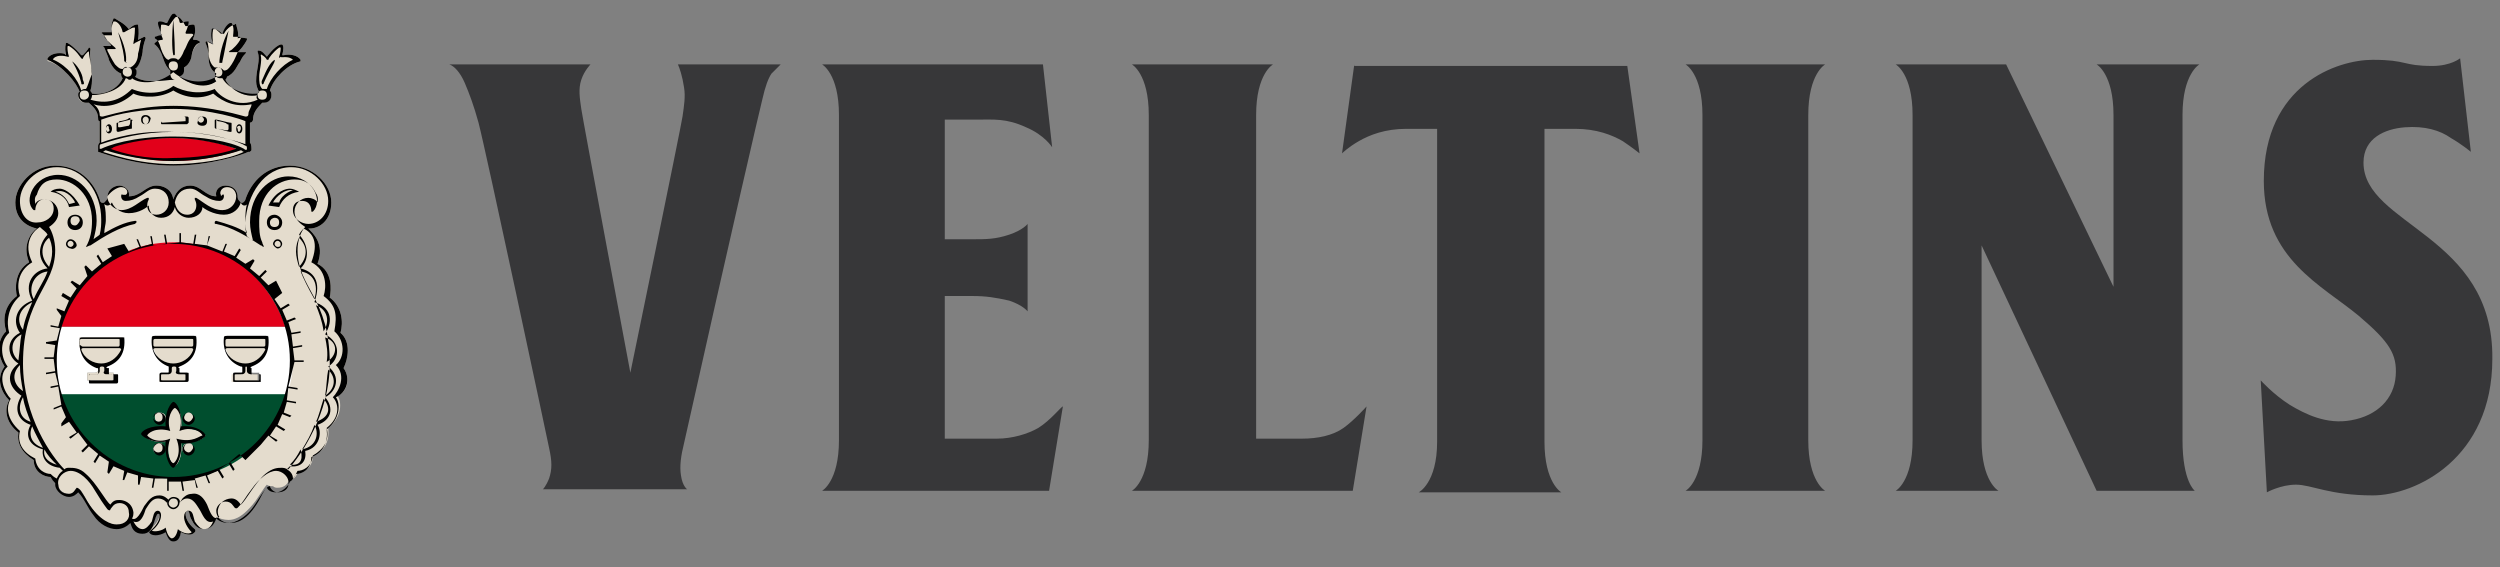 <?xml version="1.0" encoding="UTF-8"?>
<svg xmlns="http://www.w3.org/2000/svg" viewBox="0 0 163 37">
  <rect x="0" y="0" width="163" height="37" fill="#808080" stroke="none"/>
  <path d="m19.6 3.9c-.2-.3-.7-.4-1.1-.3-.1 0-.1 0-.1 0 .1-.4.1-.6 0-.7 0 0 0 0-.1 0-.4.1-.9.8-.9.8-.1-.1-.3-.4-.5-.4 0 0-.1 0-.1.1.2.5-.1 1.1-.1 1.9 0 .3.1.5.2.7-.1 0-.1.1-.1.2-.9.2-1.8-.4-2.1-1 .1-.1.1-.2.1-.2.5-.2.7-.8.8-.9s.1-.3.4-.6c0 0 .1-.1 0-.1s-.4 0-.4 0c-.1 0-.1 0 0-.1.3-.3.5-.7.5-.7 0-.1 0-.1 0-.1-.1 0-.4-.1-.6 0 .1-.4-.1-.8-.1-.9 0 0 0-.1-.1 0-.1 0-.5.2-.7.6 0 0 0 0-.1 0-.2-.2-.4-.3-.5-.3h-.1s-.2.3 0 1c0 .1 0 .1 0 0 0 0-.2-.1-.4-.2-.1 0-.1 0-.1.1 0 0 .2.4.2.9 0 .6.2.9.5 1.1 0 .1-.1.2-.1.2 0 .1 0 .2.1.3-.8.5-1.9.1-2.4-.3.1-.1.3-.2.3-.4 0-.1 0-.1 0-.2.4-.2.5-.7.5-.8 0 0 .1-.6.5-.8 0 0 .1-.1 0-.1-.1-.1-.2-.1-.4-.1 0 0 0 0 0-.1.2-.4.1-.7.1-.8 0 0 0-.1-.1-.1s-.2 0-.4.1c0 0 0 0-.1 0-.2-.4-.4-.6-.5-.6s-.1 0-.1 0c-.1 0-.2.2-.5.6-.2-.1-.4-.1-.4-.1-.1 0-.1 0-.1.1 0 0-.1.4.1.8v.1c-.1 0-.3 0-.5.2-.1.1 0 .1 0 .1s.3.2.5.8.3.7.5.9v.2c0 .2.1.4.3.4-.7-0-1.9.3-2.6-.2 0 0 0-.1 0-.2s0-.2-.1-.2c.3-.2.5-.6.6-1.2 0-.4.2-.9.2-.9s0-.1-.1-.1c-.2.1-.4.2-.4.2.1-.6 0-.9 0-1 0 0 0 0-.1 0 0 0-.2 0-.5.3-.3-.4-.8-.6-.9-.7-.1 0-.1 0-.1 0 0 .1-.2.3-.1.9-.2 0-.5 0-.6 0s-.1.1 0 .1c0 0 .4.6.5.7s0 .1 0 .1-.2 0-.4 0c-.1 0-.1 0 0 .1.2.5.3.7.3.8.1.2.3.7.8.9 0 .1 0 .2.1.3-.4.9-1.5 1.1-2 1 0-.1-.1-.1-.1-.2.1-.3.1-.6.1-.8 0-.8-.2-1.4-.1-1.9 0 0 0-.1-.1-.1-.1.2-.3.4-.4.5 0 0 0 0-.1 0 0 0-.5-.6-.9-.8-.1 0-.1 0-.1 0 0 .1-.1.3 0 .7 0 0 0 .1-.1 0-.4-.1-.9 0-1.1.3-0 .2-0 .2.1.2.9.3 1.8 1.4 2 2-.1 0-.1.1-.1.2 0 .3.2.5.5.5h.2c.2.2.6.5.6 1 0 .1 0 .2.1.2v1.4s-.1.1-.1.2v.3.1c.6.2 2.6.9 4.9.9 2.4 0 4.5-.7 4.9-.9h.1s.1-.1.1-.1c0-.2 0-.4-.1-.5v-1.3c.1 0 .2-.1.2-.2 0-.4.2-.7.6-1.1h.1c.2 0 .5-.2.5-.5 0-.1 0-.2-.1-.3.2-.7 1.1-1.7 2-1.9-0 0-0 0-0-.1zm-8.3 6.5c-1.8 0-3.3-.4-4.1-.7.1 0 .2-.1.2-.1.2-.1 1.9-.6 3.9-.6 1.6 0 3.2.4 4.1.7-1.1.4-2.7.7-4.1.7z" fill="#e4dccd"></path>
  <path d="m22.4 24c.3-.6.5-1.7-.2-2.3.2-.7.1-1.7-.7-2.3.1-.5.2-1.7-.8-2.2.5-1.3-.3-2-.6-2.3h.1c.6 0 1.4-.5 1.4-1.7s-1.2-2.4-2.7-2.4-2.5 1-2.9 2.2c0 .1-.2.3-.3.2s-.2-.2-.2-.3c0-.5-.3-.8-.8-.8-.4 0-.7.3-.6.7-.7 0-1-.7-1.7-.7-.5 0-.9.3-1.1.9-.1-.7-.7-.9-1.1-.9-.7 0-1 .7-1.8.7.1-.4-.3-.7-.6-.7s-.8.2-.8.8c0 .1-.1.2-.2.3-.2.1-.3-.1-.3-.2-.4-1.2-1.4-2.2-2.9-2.2s-2.6 1.3-2.6 2.4c0 1.2.9 1.6 1.4 1.7-.3.2-1 1-.5 2.2-1 .6-.9 1.8-.8 2.2-.9.7-.9 1.6-.7 2.3-.7.7-.5 1.7-.1 2.3-.6.8-.2 1.7.3 2.2-.3.5-.3 1.4.6 2.1-.1.7.2 1.3 1 1.8 0 .8.7 1.1 1.1 1.1.1.2.3.4.5.5 0 .3.3.6.7.6.2 0 .3-.1.4-.2.1 0 .2 0 .3-.1.1.1.3.4.5.8.8 1.4 1.5 1.5 1.9 1.5h.1c.3 0 .6-.1.8-.3.1.3.2.8.8.8.4 0 .6-.3.7-.6s.2-.7.3-.7.1 0 .1.2c0 .1-.1.5-.6.9-.1.1-.1.1 0 .2s.5.2 1-.1c.2.6.4.6.5.6s.4 0 .5-.5c.6.3.8.1.9 0 0 0 .1-.1 0-.2-.5-.4-.6-.8-.6-1 0-.1.1-.2.1-.2.2 0 .1.3.3.6.1.2.3.6.8.6s.7-.5.8-.8c.2.1.5.2.8.2.4 0 .8-.2 1.2-.6.2-.2.5-.5.8-1 .2-.3.4-.6.5-.7.1.1.3.1.4.1.1.1.2.1.3.1.4 0 .6-.2.7-.4.2-.1.5-.2.6-.6.4 0 1-.3 1-1.1.8-.3 1.1-1 1-1.8.9-.7.9-1.7.6-2.1.6-.2.9-1.1.4-1.8zm-11.1 7.1c-4.2 0-7.6-3.4-7.6-7.6s3.4-7.6 7.6-7.6 7.6 3.4 7.6 7.6-3.4 7.6-7.6 7.6z" fill="#e4dccd"></path>
  <path d="m7 9.7s1.7.8 4.3.8c2.5 0 4.3-.7 4.3-.7s-1.6-.8-4.4-.8-4.2.7-4.2.7z" fill="#e2001a"></path>
  <path d="m19.6 3.9c-.2-.3-.7-.4-1.1-.3-.1 0-.1 0-.1 0 .1-.4.1-.6 0-.7 0 0 0 0-.1 0-.4.1-.9.8-.9.8-.1-.1-.3-.4-.5-.4-.1 0-.1 0-.1.1.2.5-.1 1.1-.1 1.9 0 .3.1.5.2.7-.1.1-.1.1-.1.2-.9.2-1.8-.4-2.1-1 .1-.1.1-.2.1-.2.5-.2.7-.8.8-.9s.1-.3.4-.6c0 0 .1-.1 0-.1s-.4 0-.4 0c-.1 0-.1 0 0-.1.3-.3.5-.7.5-.7 0-.1 0-.1 0-.1-.1 0-.4-.1-.6 0 .1-.4-.1-.8-.1-.9 0 0 0-.1-.1 0-.1 0-.5.2-.7.6 0 0 0 0-.1 0-.2-.2-.4-.3-.5-.3h-.1s-.1.3 0 1c0 .1 0 .1 0 0 0 0-.2-.1-.4-.2-.1 0-.1 0-.1.1 0 0 .2.4.2.9 0 .6.2.9.5 1.1 0 .1-.1.2-.1.2 0 .1 0 .2.1.3-.8.6-1.9.1-2.4-.3.2-.1.3-.2.3-.4 0-.1 0-.1 0-.2.4-.2.5-.7.5-.8 0 0 .1-.7.5-.8 0 0 .1-.1 0-.1-.1-.1-.2-.1-.4-.1 0 0 0 0 0-.1.2-.4.1-.7.1-.8 0 0 0-.1-.1-.1s-.2 0-.4.1c0 0 0 0-.1 0-.2-.4-.4-.6-.5-.6s-.1 0-.1 0c-.1 0-.2.2-.5.6-.2-.1-.4-.1-.4-.1-.1 0-.1 0-.1.1 0 0-.1.4.1.8v.1c-.1 0-.3 0-.5.2-.1.1 0 .1 0 .1s.3.2.5.8.3.7.5.9v.2c0 .2.1.4.3.4-.7-0-1.9.3-2.6-.2.1-.1.1-.2.1-.3s0-.2-.1-.2c.2-.1.4-.5.5-1.1 0-.4.2-.9.2-.9s0-.1-.1-.1c-.2.1-.4.2-.4.2.1-.6 0-.9 0-1 0 0 0 0-.1 0 0 0-.2 0-.5.3-.3-.4-.8-.6-.9-.7-.1 0-.1 0-.1 0 0 .1-.2.3-.1.9-.2 0-.5 0-.6 0s-.1.1 0 .1c0 0 .4.6.5.7s0 .1 0 .1-.2 0-.4 0c-.1 0-.1 0 0 .1.2.5.3.7.3.8.1.2.3.7.8.9 0 .1 0 .2.1.3-.4.9-1.5 1.1-2 1 0-.1-.1-.1-.1-.2.1-.3.1-.6.1-.8 0-.8-.2-1.4-.1-1.9 0 0 0-.1-.1-.1-.1.2-.3.4-.4.5 0 0 0 0-.1 0 0 0-.5-.6-.9-.8-.1 0-.1 0-.1 0 0 .1-.1.3 0 .7 0 .1 0 .1-.1 0-.4-.1-.9 0-1.1.3v.1c1 .4 1.9 1.5 2.1 2.1-.1 0-.1.1-.1.2 0 .2.2.5.5.5h.2c.2.2.6.5.6 1 0 .1 0 .2.1.2v1.4s-.1.1-.1.2v.3.1c.6.2 2.6.9 4.9.9 2.4 0 4.5-.7 4.9-.9h.1s.1-.1.1-.1c0-.2 0-.4-.1-.5v-1.3c.1 0 .2-.1.2-.2 0-.4.2-.7.6-1.1h.1c.3 0 .5-.2.5-.5 0-.1 0-.2-.1-.3.2-.7 1.1-1.7 2-1.9-0 0-0 0-0-.1zm-14.1 2.6c-.2 0-.3-.1-.3-.3s.1-.3.3-.3.3.1.3.3-.2.3-.3.3zm.1-.7c-.1 0-.2 0-.3.1-.2-.7-.9-1.6-1.8-2-.1 0 0-.1 0-.1.3-.3.9-.1.9-.1h.1c-.1-.3-.1-.5-.1-.6s0-.1.1-.1c.5.3.7.7.8.8 0 0 .1.1.1 0 .1-.2.2-.3.3-.4 0 0 .1-.1.1 0 0 .3.2 1 .2 1.4-.2.5-.3.9-.4 1zm8-2.3c0-.3 0-.6-.1-.8.1 0 .3.1.4.2 0 0 .1 0 0 0 0-.1-.2-.4-.1-.9 0-.1 0-.2.2-.1.1 0 .3.2.4.3h.1c.2-.6.5-.7.5-.7h.1c.2.3.1.7.1.8v.1h.4s.1 0 .1.1c-.1.3-.6.8-.7.8-.1.1-.1.1 0 .1h.5c.1 0 .1 0 0 0-.1.2-.2.5-.4.8s-.3.4-.5.4c-.1-.1-.2-.2-.4-.2-.1 0-.1 0-.2 0-.3-.2-.4-.7-.4-.9zm.9 1.2c0 .2-.1.3-.3.3-.1 0-.2-.1-.2-.3s.1-.3.3-.3c.1 0 .2.2.2.3zm-4-1.5c-.1-.4-.2-.6-.4-.7 0 0 0 0 0-.1.1 0 .2-.1.4-.1 0 0 .1 0 0-.1 0-.1-.2-.5-.2-.7 0 0 0-.1.1-.1s.2 0 .4.1h.1c.2-.4.3-.6.4-.6h.1c.2.2.3.4.3.5 0 0 0 .1.1.1s.2-.1.4-.1h.1c0 .3-.2.7-.2.7 0 .1 0 .1.1.1h.3c.1 0 .1.1.1.1-.4.4-.4.7-.6 1-.1.3-.3.6-.4.6-.1-.1-.2-.1-.3-.1s-.2 0-.3.1c-.2 0-.4-.4-.5-.7zm.5 1.1c0-.2.1-.3.3-.3s.3.1.3.3-.1.3-.3.3-.3-.2-.3-.3zm-3.5-.1c-.2-.3-.4-.7-.5-.9 0 0 0 0 0-.1h.5s.1 0 0-.1c0 0-.5-.4-.7-.7 0-.1 0-.1 0-.1h.5s0 0 0-.1-.1-.4.1-.8h.1c.1 0 .4.2.5.7h.1c.2-.1.5-.3.6-.3h.1c0 .5-.1 1-.1 1 0 .1 0 .1.1 0 .2-.1.4-.2.4-.2-.1.3-.1.6-.2.9 0 .3-.1.7-.5.9-.1 0-.1 0-.2 0-.1-.1-.2 0-.3.1-.2 0-.3-.1-.5-.3zm.5.5c0-.2.1-.3.3-.3s.3.1.3.3-.1.3-.3.3c-.1 0-.3-.1-.3-.3zm3.3 6c-2.4 0-4.2-.7-4.6-.8.1 0 .1-.1.2-.1.9.3 2.6.7 4.4.7 1.9 0 3.5-.4 4.4-.7.1 0 .1.1.2.1-1 .5-3 .8-4.6.8zm-4.1-1c.1 0 .2-.1.2-.1.2-.1 1.9-.6 3.9-.6 1.6 0 3.2.4 4.1.7-1.1.4-2.8.6-4.1.6-1.8.1-3.3-.3-4.1-.6zm8.9 0c0 .1-.1.1-.2 0-.9-.5-2.8-.8-4.6-.8-2.7 0-4.3.6-4.7.8-.1 0-.1 0-.1 0v-.2s0-.1.1-.1c1.2-.4 2.7-.8 4.7-.8 2.7 0 4.4.7 4.7.9.1 0 .1.1.1.2zm-9.5-.4v-1.5c1.1-.4 2.7-.7 4.7-.7 2.5 0 4.5.7 4.7.8v1.5c-.6-.2-2.4-.8-4.7-.8-2.3-.1-3.9.4-4.7.7zm9.6-1.9c0 .2-.1.2-.2.2s-2.1-.7-4.7-.7c-2.4 0-4.5.7-4.6.7s-.2 0-.2-.1c0-.2-.1-.5-.4-.7.6.2 1.6.2 2.6-.7.6.3 1.8.3 2.6-.2.8.5 1.8.6 2.6.2.7.6 1.5.9 2.5.7 0 .2-.2.4-.2.6zm.6-.9c-1.3.6-2.5-.2-2.8-.7-.9.4-2 .2-2.7-.2-.6.5-1.8.6-2.7.2-.8.8-1.7 1-2.7.7-0 0 .1-.1.1-.3.7 0 1.9-.3 2.2-1.1.1 0 .2.1.2.1.1 0 .2 0 .2-.1.5.4 1.8.4 2.7-.4.8.7 2 .8 2.8.3.1.1.2.1.3.1h.1c.4.7 1.4 1.1 2.3 1-.1.2-.1.3 0 .4zm.3 0c-.2 0-.3-.1-.3-.3s.1-.3.3-.3.3.1.3.3-.1.3-.3.3zm2-2.6c-.7.3-1.5 1.2-1.7 1.9-.1 0-.1 0-.2 0h-.1c-.2-.2-.2-.5-.2-.8 0-.4.2-1 .1-1.4 0 0 0-.1.1 0 0 0 .2.1.3.3h.1c0-.1.3-.5.7-.8h.1c0 .1 0 .3-.1.6 0 .1 0 .1.1 0-0 .1.5-.1.8.2.1 0 .1 0 0 0zm-4.9 4.5c.1 0 .7.2.8.2s.1 0 .1-.1 0-.3 0-.4 0-.1-.1-.1-.8-.2-.9-.2-.1 0-.1.1v.4c0 .1.1.1.2.1zm-.1-.5c0-.1 0-.1.1 0 .1 0 .6.1.6.2.1 0 .1 0 .1.1v.2c0 .1-.1.1-.1.1-.1 0-.5-.1-.6-.1s-.1 0-.1-.1c0-.2 0-.3 0-.4zm-.9.3c.2 0 .3-.1.3-.3s-.1-.3-.3-.3-.3.1-.3.3c-.1.2.1.3.3.3zm-.1-.6c.1 0 .2.1.2.2s-.1.2-.2.2-.2-.1-.2-.2.1-.2.2-.2zm2.5 1.1c.1 0 .2-.1.2-.3s-.1-.3-.2-.3-.2.1-.2.3.1.3.2.3zm0-.5c.1 0 .1.1.1.2s-.1.2-.1.2c-.1 0-.1-.1-.1-.2-.1-.1 0-.2.1-.2zm-8.5-.1c-.1 0-.2.1-.2.3s.1.3.2.3.2-.1.2-.3-.1-.3-.2-.3zm-.1.5s-.1-.1-.1-.2.1-.2.1-.2c.1 0 .1.1.1.2.1.1 0 .2-.1.2zm2.5-1.1c-.2 0-.3.1-.3.3s.1.3.3.3.3-.2.3-.3c.1-.1-.1-.3-.3-.3zm0 .6c-.1 0-.2-.1-.2-.3 0-.1.1-.2.2-.2s.2.1.2.2c0 .2-.1.3-.2.3zm2.8-.1v-.3c0-.1-.1-.1-.1-.1h-1.6c-.1 0-.1.1-.1.1v.3c0 .1 0 .1.1.1h1.6s-0 0 .1-.1zm-.2-.1s-.1.1 0 0l-1.5.1s-.1 0-.1-.1v-.2s0-.1.1-.1h1.4s.1 0 .1.1zm-3.6-.1s-.8.2-.8.2c-.1 0-.1 0-.1.1v.4c0 .1.1.1.1.1.1 0 .7-.2.8-.2s.1 0 .1-.1 0-.4 0-.4c.1-.1 0-.1-.1-.1zm-.1.4c-.1 0-.5.1-.6.1s-.1 0-.1-.1 0-.2 0-.2 0 0 .1-.1c.1 0 .6-.1.6-.2h.1c0 .3 0 .4-.1.5.1 0 .1 0 0 0zm-.2-4.1c.1 0 .1-.1 0 0 .1-.4-.1-1.3-.5-2 0-.1 0 0 0 0 .3 1 .4 1.5.4 1.9.1 0 .1.1.1.1zm6.2 0c.1 0 .1 0 .1-.1.1-.4.3-1.5.4-2-.4.7-.6 1.7-.6 2.1zm-3.1-.5c.1 0 .1 0 .1-.1 0-.9-.1-2.1-.1-2.2-.1.9-.1 1.9 0 2.3-.1 0 0 0 0 0zm-6.6.4s.4.6.6 1.4c0 .1 0 .1.1.1s.1-.1 0-.3c0-.4-.4-1-.7-1.2zm13.2-.1c-.3.2-.5.6-.8 1.3-.1.2 0 .3 0 .3s.1 0 .1-.1c.4-.9.8-1.4.7-1.5.1 0 .1 0 0 0z"></path>
  <path d="m11.3 32.4c-.2 0-.4.2-.4.4s.2.4.4.4.4-.2.4-.4c.1-.2-.1-.4-.4-.4zm0 .7c-.1 0-.3-.1-.3-.3 0-.1.1-.3.3-.3s.3.1.3.3-.2.3-.3.3z"></path>
  <path d="m18.7 21.3h-14.8l-.2 1s-.2.5-.1 1.2c.1 1 .3 2.3.3 2.3h14.8s.4-1 .4-2.3-.4-2.2-.4-2.2zm-11.9 2.5v.4c0 .1.1.1.2.1h.4v.5h-1.7v-.5h.5c.1 0 .2-.1.2-.1v-.5c-.5 0-1.4-.5-1.2-1.7h2.8s.2 1.5-1.2 1.8zm4.8 0v.4c0 .1.1.1.2.1h.4v.5h-1.7v-.5h.5c.1 0 .2-.1.2-.1v-.5c-.5-.1-1.4-.6-1.1-1.8h2.7c-.1.1.1 1.6-1.2 1.9zm4.7 0v.4c0 .1.1.1.2.1h.4v.5h-1.7v-.5h.5c.1 0 .2-.1.2-.1v-.5c-.5-.1-1.4-.6-1.1-1.8h2.7c-.1.1.1 1.6-1.2 1.9z" fill="#fff"></path>
  <path d="m6.8 23.8v.4c0 .1.1.1.2.1h.4v.5h-1.7v-.5h.5c.1 0 .2-.1.2-.1v-.5c-.5 0-1.4-.5-1.2-1.7h2.8s.2 1.5-1.2 1.8zm5.9-1.8h-2.7c-.2 1.2.7 1.7 1.1 1.8v.5c0 .1-.1.1-.2.1h-.5v.5h1.7v-.5s-.3 0-.4 0-.2 0-.2-.1 0-.2 0-.4c1.4-.4 1.2-1.9 1.2-1.9zm4.7 0h-2.7c-.2 1.2.7 1.7 1.1 1.8v.5c0 .1-.1.1-.2.1h-.5v.5h1.7v-.5s-.3 0-.4 0-.2 0-.2-.1 0-.2 0-.4c1.4-.4 1.2-1.9 1.2-1.9z" fill="#e4dccd"></path>
  <path d="m3.9 25.7s1.6 5.5 7.4 5.5c4.9 0 6.9-3.8 7.4-5.5zm8.4 1.2c.2 0 .3.2.3.4s-.1.3-.3.3-.3-.1-.3-.3.1-.4.3-.4zm-1.9 0c.2 0 .4.1.4.3s-.1.3-.4.3c-.2 0-.3-.1-.3-.3s0-.3.3-.3zm0 2.7c-.2 0-.4-.1-.4-.3s.1-.4.4-.4c.2 0 .3.1.3.4-0 .2-.1.3-.3.3zm1.9 0c-.2 0-.4-.1-.4-.3s.1-.4.4-.4c.2 0 .3.1.3.4-0 .2-.1.3-.3.3zm1-1.1c-.2.2-.8.4-1.5.3.1.8-.1 1.3-.3 1.5-.1.1-.1.1-.1.1s-.1 0-.1-.1c-.2-.2-.4-.7-.3-1.5-.7.1-1.3-.1-1.5-.3-.1-.1-.1-.1-.1-.1s0-.1.1-.1c.2-.2.8-.4 1.5-.3-.1-.8.1-1.3.3-1.5 0-.1.1-.1.1-.1s.1 0 .1.1c.2.2.4.7.3 1.5.7-.1 1.2.1 1.5.3.1.1.1.1.1.1s-.1 0-.1.1z" fill="#004e2e"></path>
  <path d="m3.9 21.3h14.7c-.2-.7-2-5.5-7.3-5.5-4.5 0-6.8 3.5-7.4 5.5z" fill="#e2001a"></path>
  <path d="m7 23.9c.8-.3 1.2-.9 1.1-1.9-.1 0-.1 0-.2 0h-2.5c-.1 0-.2 0-.2.1-.1.9.3 1.6 1.1 1.9.1 0 .1 0 .1.1v.2c0 .1 0 .1-.1.1s-.4 0-.4 0c-.1 0-.1.1-.1.1v.4c0 .1 0 .1.1.1h1.7c.1 0 .1-.1.1-.1v-.4c0-.1 0-.1-.1-.1s-.3 0-.4 0-.1 0-.1-.1v-.3c-.2 0-.2 0-.1-.1zm-1.8-1.4c0-.1 0-.2 0-.3s.1-.1.1-.1h2.4c.1 0 .1 0 .1.1v.3s0 .1-.1.1h-2.3c-.1 0-.1-.1-.2-.1zm1.7 1.9h.4c.1 0 .1 0 .1.1v.2c0 .1 0 .1-.1.1h-1.4c-.1 0-.1 0-.1-.1v-.2c0-.1 0-.1.1-.1h.4c.1 0 .2-.1.2-.2v-.2c0-.1.1-.1.1-.1h.1s.1 0 .1.1v.2c-.1.1 0 .2.1.2zm-.3-.7c-.5 0-1.1-.3-1.3-.9 0 0 0-.1.1-.1h2.4c.1 0 .1.1.1.1-.3.6-.8.9-1.3.9z"></path>
  <g fill="#e4dccd">
    <path d="m12.3 26.9c.2 0 .3.2.3.4s-.1.3-.3.3-.3-.1-.3-.3.1-.4.3-.4z"></path>
    <path d="m10.4 26.9c.2 0 .4.1.4.3s-.1.3-.4.3c-.2 0-.3-.1-.3-.3s0-.3.3-.3z"></path>
    <path d="m10.4 29.6c-.2 0-.4-.1-.4-.3s.1-.4.4-.4c.2 0 .3.1.3.4-0 .2-.1.3-.3.3z"></path>
    <path d="m12.3 29.6c-.2 0-.4-.1-.4-.3s.1-.4.4-.4c.2 0 .3.1.3.4-0 .2-.1.3-.3.3z"></path>
    <path d="m13.3 28.5c-.2.2-.8.4-1.5.3.1.8-.1 1.3-.3 1.5-.1.1-.1.1-.1.1s-.1 0-.1-.1c-.2-.2-.4-.7-.3-1.5-.7.1-1.3-.1-1.5-.3-.1-.1-.1-.1-.1-.1s0-.1.1-.1c.2-.2.8-.4 1.5-.3-.1-.8.1-1.3.3-1.5 0-.1.1-.1.1-.1s.1 0 .1.1c.2.2.4.7.3 1.5.7-.1 1.2.1 1.5.3.1.1.1.1.1.1s-.1 0-.1.1z"></path>
  </g>
  <path d="m10.4 26.9c-.2 0-.4.2-.4.4s.2.4.4.4.4-.2.4-.4-.2-.4-.4-.4zm-.1.6c-.1 0-.3-.1-.3-.3 0-.1.1-.3.3-.3s.3.1.3.3-.1.3-.3.3z"></path>
  <path d="m12.3 26.9c-.2 0-.4.2-.4.4s.2.4.4.4.4-.2.4-.4-.2-.4-.4-.4zm0 .6c-.1 0-.3-.1-.3-.3 0-.1.1-.3.3-.3s.3.1.3.3c-.1.2-.2.3-.3.3z"></path>
  <path d="m10.4 28.9c-.2 0-.4.2-.4.4s.2.4.4.4.4-.2.4-.4-.2-.4-.4-.4zm-.1.6c-.1 0-.3-.1-.3-.3 0-.1.1-.3.3-.3s.3.1.3.3-.1.3-.3.3z"></path>
  <path d="m12.3 28.9c-.2 0-.4.2-.4.4s.2.4.4.4.4-.2.4-.4-.2-.4-.4-.4zm0 .6c-.1 0-.3-.1-.3-.3 0-.1.1-.3.3-.3s.3.1.3.3c-.1.2-.2.3-.3.3z"></path>
  <path d="m11.8 27.8c.1-1-.3-1.6-.5-1.6-.1 0-.6.6-.5 1.6-1-.1-1.6.3-1.6.5 0 .1.6.6 1.6.5-.1 1 .3 1.7.5 1.7.1 0 .6-.6.5-1.6 1 .1 1.6-.4 1.6-.5 0-.2-.6-.7-1.6-.6zm-.3.8c.4 1-.1 1.6-.2 1.6s-.6-.5-.2-1.6c-1 .4-1.5-.2-1.5-.2 0-.1.5-.6 1.5-.3-.3-.9.2-1.5.3-1.5s.6.5.3 1.5c1-.4 1.5.2 1.5.3-.2-0-.6.5-1.7.2z"></path>
  <path d="m22.4 24c.3-.6.5-1.7-.2-2.3.2-.7.1-1.7-.7-2.3.1-.5.2-1.7-.8-2.2.5-1.3-.3-2-.6-2.3h.1c.6 0 1.4-.5 1.4-1.7s-1.2-2.4-2.7-2.4-2.5 1-2.9 2.2c0 .1-.2.3-.3.2s-.2-.2-.2-.3c0-.5-.3-.8-.8-.8-.4 0-.7.3-.6.7-.7 0-1-.7-1.7-.7-.5 0-.9.3-1.1.9-.1-.7-.7-.9-1.1-.9-.7 0-1 .7-1.8.7.1-.4-.3-.7-.6-.7s-.8.2-.8.8c0 .1-.1.2-.2.3-.2.1-.3-.1-.3-.2-.4-1.2-1.4-2.2-2.9-2.2s-2.6 1.3-2.6 2.4c0 1.2.9 1.6 1.4 1.7-.3.2-1 1-.5 2.2-1 .6-.9 1.8-.8 2.2-.9.7-.9 1.6-.7 2.3-.7.7-.5 1.7-.1 2.3-.6.8-.2 1.7.3 2.2-.3.5-.3 1.4.6 2.1-.1.7.2 1.3 1 1.8 0 .8.7 1.1 1.1 1.1.1.2.2.3.3.4v.1c0 .4.5.8.9.8.3 0 .5-.2.6-.3.4.4.6 1 1 1.5.4.6 1 .9 1.5.9.4 0 .7-.2.9-.4.1.3.2.7.8.7.4 0 .6-.3.7-.6s.2-.7.3-.7.1 0 .1.2c0 .1-.1.5-.6.9-.1.1-.1.1 0 .2s.5.2 1-.1c.2.6.4.6.5.6s.4 0 .5-.6c.6.3.8.1.9 0 0 0 .1-.1 0-.2-.5-.4-.6-.8-.6-1 0-.1.1-.2.1-.2.2 0 .1.3.3.6.1.2.3.6.8.6s.7-.4.8-.7c.2.2.5.3.8.3.5 0 1.1-.4 1.5-.9s.6-1 1-1.4c.1.2.3.3.6.3.4 0 .8-.4.9-.7.2-.1.3-.3.4-.5.4 0 1-.3 1-1.1.8-.3 1.1-1 1-1.8.9-.7.9-1.7.6-2.1.7-.3 1-1.2.5-1.9zm-3.4-13.1c1.3 0 2.4 1.1 2.4 2.2 0 .9-.6 1.5-1.3 1.5-.4 0-1-.3-1-.9 0-.1 0-.6.6-.6s.6.6.6.7h.1c.7-.7 0-2.3-1.6-2.3-1.2 0-2.5 1.1-2.5 3 0 .4.1.8.2 1.2-.1-.1-.3-.2-.4-.3-.1-.3-.1-.6-.1-.9.1-1.8 1.2-3.6 3-3.6zm-6.6 1.4c.4 0 .6.3 1 .5.3.2.6.3.9.3s.3-.3.3-.3c0-.2-.1-.1-.1-.1-.1.1-.1.1-.1 0-.1-.1 0-.5.4-.5s.6.3.6.6c0 .5-.4.9-.9.9-.7 0-1.2-.5-1.7-.8h-.1v.1c.1.2.1.3.1.4 0 .2-.1.6-.6.6-.4 0-.7-.3-.8-.8.1-.5.4-.9 1-.9zm-4.5-.1c.4 0 .5.4.3.5 0 0-.1 0-.2 0 0 0-.1-.1-.1.1 0 0 0 .3.3.3s.6-.1.9-.3c.4-.2.6-.5 1-.5.6 0 .9.4.9.9s-.4.8-.8.8c-.5 0-.6-.4-.6-.6 0-.1 0-.2.1-.4v-.1h-.1c-.5.2-1 .8-1.7.8-.4 0-.9-.4-.9-.9.3-.4.7-.6.9-.6zm-6.6.9c0-1.1 1.1-2.2 2.4-2.2 1.8 0 2.9 1.7 2.9 3.4 0 .3 0 .6-.1 1-.1.1-.3.2-.4.3.1-.4.2-.8.2-1.2 0-1.9-1.3-3-2.5-3-1.6 0-2.3 1.7-1.6 2.3h.1s0-.7.6-.7.6.5.6.6c0 .6-.6.9-1 .9-.7.1-1.2-.5-1.2-1.4zm2 17.8c-.3 0-.9-.2-1-1-.8-.4-1.2-1-1-1.8-.9-.8-.9-1.6-.6-2.1-.4-.4-.9-1.5-.2-2.1-.4-.5-.6-1.6.1-2.2-.2-.7-.1-1.7.7-2.4-.2-.6-.2-1.6.8-2.2-.6-1.2 0-2 .5-2.3.2.2.4.3.5.5-.2.2-1 1.2 0 2.2-.9.1-1.6 1-1 2.1-1.1.4-1.3 1.4-.8 2.1-1 .5-.8 1.6-.1 2-.9.7-.6 1.6.2 2.1-.5.8-.3 1.6.6 1.9-.3.5-.3 1.3.8 1.6-.1.5.2 1.1 1.1 1.2l.2.2c-.2.1-.3.3-.4.5-.2-.1-.3-.2-.4-.3zm-1.8-5.4c-.6-.4-.8-1.1-.2-1.7 0 .6.1 1.2.2 1.7zm-.1-3.7c-.1.5-.1 1-.2 1.7-.5-.4-.6-1.3.2-1.7zm.7-2.1c-.2.5-.5 1.1-.6 1.8-.4-.5-.4-1.3.6-1.8zm1.1-4.2c.1.2.2.5.2.9s-.1.7-.2 1c-.8-.9-.3-1.7 0-1.9zm-.1 2.2c-.2.6-.6 1.1-.9 1.8-.4-.7 0-1.7.9-1.8zm-1.6 8.2c.1.6.3 1.1.5 1.6-.7-.2-.9-.9-.5-1.6zm.6 1.9c.2.5.5 1 .7 1.4-.9-.3-.9-1-.7-1.4zm.8 1.5c.2.4.5.7.8 1-.7-.2-.9-.6-.8-1zm4.7 4.9c-.3 0-1.1-.2-1.9-1.5-.3-.5-.5-.9-.7-.9-.1.1-.2.4-.5.4-.5 0-.7-.3-.7-.6-.1-.5.4-.9.8-.9.6 0 1.2.6 1.6 1.3.3.5.5.8.8 1.2.1.1.2.1.2 0 .1-.1.2-.4.6-.4.3 0 .6.2.6.6.1.4-.2.8-.8.8zm4.1-1.4s.2-.3.5-.3c.4 0 .6.4.8.7s.4 1 .9.8c-.1.2-.2.5-.6.5-.2 0-.4-.2-.6-.5-.1-.3-.1-.7-.4-.7-.2 0-.3.2-.3.4 0 .3.2.7.5 1-.2.2-.7 0-.9-.2-.1.5-.3.6-.4.6s-.3-.2-.4-.7c-.2.2-.7.3-.9.2.4-.3.6-.7.6-1 0-.2-.1-.3-.2-.3-.3 0-.3.4-.4.7-.2.3-.4.5-.6.5-.3 0-.5-.3-.6-.5.5.2.7-.5.8-.8.2-.3.4-.7.8-.7s.6.3.6.3l.1-.2c-.1-.1-.3-.3-.6-.3-.5 0-.7.3-1 .7-.2.4-.5 1-.8.8.1-.1.1-.3.1-.4-.1-.7-.7-.8-.9-.8s-.4 0-.6.3c-.3-.2-.9-1.4-1.6-2-.4-.4-.8-.4-1.1-.4-.1 0-.2 0-.3.1-.8-.8-2.7-3.4-2.7-6.9 0-4.3 2.1-5 2.1-7.4 0-.6-.2-1.2-.4-1.5.3-.2.6-.5.6-.9 0-.5-.4-.9-.9-.9-.3 0-.5.1-.6.3 0-.1-.1-.4.1-.6.2-.7.6-1 1.3-1 1.1 0 2.3 1 2.3 2.7 0 .6-.1 1.2-.4 1.7.1 0 .2-.1.3-.1.9-.6 1.9-1.2 2.9-1.4 0 0 .1-.1.1-.1 0-.1 0-.1-.1-.1-.7.1-1.3.4-2 .8 0-.3.1-.6.1-.8 0-.4 0-.7-.1-1.1.1.1.3.2.5-.1.1.3.5.7 1.1.7.7 0 1.2-.4 1.3-.5 0 .4.3.8.8.8s.8-.3.9-.7c.1.4.5.7.9.7.5 0 .9-.3.9-.7.1.1.7.5 1.4.5.6 0 1-.4 1.1-.8.1.3.4.2.4.1-.1.4-.1.7-.1 1.1 0 .3 0 .5.1.8-.6-.4-1.3-.6-2-.8 0 0-.1 0-.1.1s0 .1.1.1c1 .2 2 .8 2.9 1.4.1 0 .1.1.2.1 0-.1-.1-.2-.1-.3-.2-.4-.2-.9-.2-1.4 0-1.8 1.2-2.7 2.3-2.7.7 0 1.1.3 1.4.9.2.3.1.5.1.6-.1-.2-.4-.3-.6-.3-.5 0-.9.4-.9.9s.4.8.7 1c-.3.3-.5.9-.5 1.5 0 2.5 2.1 3.1 2.1 7.4 0 3.3-1.9 6-2.7 6.9-.1 0-.2-.1-.4-.1-.3 0-.6 0-1.1.4-.7.6-1.3 1.8-1.6 2-.2-.3-.4-.4-.6-.4s-.8.1-.9.8c0 .1 0 .3.1.4-.4.3-.6-.3-.8-.8-.2-.4-.5-.8-1-.7-.3 0-.5.2-.6.3zm7.8-17.3c.3.3.8 1 0 1.9-.1-.3-.2-.7-.2-1 0-.4.1-.7.2-.9zm.1 2.2c.8.1 1.2.8.9 1.8-.4-.7-.7-1.3-.9-1.8zm1 2.2c.8.3.9 1.1.5 1.7-.1-.7-.3-1.2-.5-1.7zm.8 4.2c.6.6.4 1.3-.2 1.7.1-.6.1-1.2.2-1.7zm-.2-2.1c.9.3.8 1.2.1 1.6.1-.6 0-1.1-.1-1.6zm-1.5 7.3c.3-.5.6-1 .8-1.6.3.5.2 1.4-.8 1.6zm-.8 1c.3-.3.5-.6.7-1 .1.4.2 1.1-.7 1zm2.2-4.3c.5.6.4 1.2-.5 1.5.2-.4.3-.9.5-1.5zm-3 6.1c-.3 0-.5-.3-.5-.4-.2 0-.4.3-.7.9-.8 1.4-1.5 1.5-1.9 1.5-.6 0-.9-.4-.9-.8 0-.3.3-.6.6-.6.4 0 .5.3.6.4 0 0 .1.1.2 0 .4-.4.5-.7.9-1.2.5-.7 1.1-1.2 1.6-1.2.4 0 .9.4.8.9 0 .2-.2.5-.7.5zm3.2-4.2c.2.8-.2 1.4-.9 1.8-.1.8-.7 1-1 1-.1.2-.2.4-.3.5 0-.3-.2-.5-.4-.6.1-.1.1-.1.2-.2.8.1 1.1-.4 1-1 1-.2 1.1-1.3.8-1.7.9-.3 1.1-1.1.5-1.8.8-.4 1-1.4.2-2 .8-.5.8-1.6-.2-2.1.6-1 .3-1.8-.7-2.1.5-1.4-.1-2-.9-2.2.7-.7.4-1.7-.1-2.2.1-.2.2-.3.3-.4.6.3 1 .9.5 2.2 1 .5 1 1.6.8 2.2.8.6.9 1.2.7 2.3.7.6.7 1.7.1 2.2.7.7.2 1.7-.2 2.1.4.4.5 1.3-.4 2zm-3.4-12.9c.3 0 .5-.2.5-.5s-.3-.5-.5-.5c-.3 0-.5.2-.5.5s.2.5.5.5zm0-.8c.2 0 .3.1.3.3s-.1.3-.3.3-.3-.1-.3-.3.2-.3.3-.3zm-12.7-.8c-.5-.9-1.1-1.1-1.3-1.1-.3 0-.5.1-.6.2.7.1 1.1.5 1.2 1zm-1.6-.9c.6-.2 1.1.3 1.3.7 0 0-.3.1-.4.1-.3-.7-.9-.8-.9-.8zm1 3.1c-.2 0-.3.2-.3.3 0 .2.2.3.3.3.2.1.4-.1.4-.2 0-.2-.2-.4-.4-.4zm0 .5c-.1 0-.2-.1-.2-.2s.1-.2.2-.2.2.1.2.2-.1.2-.2.2zm.3-2.1c-.3 0-.5.2-.5.5s.2.5.5.5.5-.2.5-.5-.2-.5-.5-.5zm0 .7c-.2 0-.3-.1-.3-.3s.1-.3.3-.3.3.1.3.3c-.1.2-.2.3-.3.3zm13.2.9c-.2 0-.3.2-.3.3s.2.3.3.3c.2 0 .3-.2.3-.3s-.1-.3-.3-.3zm0 .5c-.1 0-.2-.1-.2-.2s.1-.2.2-.2.2.1.2.2 0 .2-.2.2zm1.4-3.6c-.2-.1-.4-.2-.6-.2s-.9.1-1.4 1.1l.7.1c.2-.5.6-.9 1.3-1zm-1.7.7c.2-.4.8-.9 1.3-.8 0 0-.7.2-.9.8-.1 0-.4 0-.4 0z"></path>
  <path d="m19.2 23.6h.6v-.1h-.6l-.1-.8.6-.1v-.1l-.6.1-.1-.8.6-.1v-.1l-.6.1-.2-.7.5-.2-.1-.1-.5.2-.3-.7.5-.3-.1-.1-.5.3-.4-.6.5-.4-.4-.8-.5.3-.5-.5.4-.4-.1-.1-.4.4-.6-.5.3-.5-.1-.1-.5.3-.6-.4.3-.5-.1-.1-.3.5-.7-.3.2-.5h-.1l-.2.5-1-.4.2-.6h-.1l-.1.6-.8-.1.1-.6h-.1l-.1.6-.8-.1v-.6h-.1v.6l-.8.1-.1-.6h-.1l.1.6-.8.1-.1-.6h-.1l.1.5-.7.2-.2-.5h-.1l.2.5-.7.3-.3-.5-1.1.3.3.5-.6.4-.3-.5-.1.1.3.5-.6.5-.4-.4-.1.1.2.6-.5.6-.5-.3-.1.1.4.4-.4.6-.5-.3-.1.2.5.3-.3.7-.5-.2v.1l.3.4-.2.7-.5-.1v.1l.6.1-.2.8-.7.1v.1l.6.1-.1.8h-.6v.1h.6l.1.8-.6.1v.1l.6-.1.2.8-.5.1v.1l.5-.1.2 1.2-.5.2v.1l.5-.2.3.7-.3.4v.2l.5-.3.5.7-.5.3.1.1.5-.4.6.8-.4.4.1.1.4-.4.6.5-.3.5.1.1.3-.5.6.4-.1.7.1.1.3-.5.7.3-.1.6h.1l.2-.5.7.2v.6h.1l.1-.5.8.1-.1.6h.1l.1-.6h.8v.8h.1v-.6h.8l.1.6h.1l-.1-.6.8-.1.1.5h.1l-.2-.6.7-.2.2.5h.1l-.2-.5.7-.3.3.5.1-.1-.3-.5.6-.4.3.5.1-.1-.3-.5.6-.5.4.4.1-.1.9-.9.5-.6.5.4.1-.1-.5-.3.4-.6.5.3.1-.1-.5-.3.3-.7.5.2.1-.1-.5-.2.2-.7.6.1v-.1l-.6-.1.1-.8.6.1v-.1l-.6-.1zm-7.9 7.5c-4.2 0-7.6-3.4-7.6-7.6s3.4-7.6 7.6-7.6 7.6 3.4 7.6 7.6-3.4 7.6-7.6 7.6z"></path>
  <path d="m16.4 23.9c.8-.3 1.2-.9 1.1-1.9 0-.1-.1-.1-.2-.1h-2.5c-.1 0-.2 0-.2.1-.1.9.3 1.6 1.1 1.9.1 0 .1 0 .1.1v.2c0 .1 0 .1-.1.1s-.4 0-.4 0c-.1 0-.1.1-.1.1v.4c0 .1 0 .1.1.1h1.7c0 .1 0 .1 0-0v-.4c0-.1 0-.1-.1-.1s-.3 0-.4 0-.1 0-.1-.1v-.3c-.1 0-.1 0 0-.1zm-1.7-1.4c0-.1 0-.2 0-.3s.1-.1.1-.1h2.4c.1 0 .1 0 .1.1v.3s0 .1-.1.1h-2.4c-.1 0-.1-.1-.1-.1zm1.7 1.9h.4c.1 0 .1 0 .1.1v.2c0 .1 0 .1-.1.1h-1.4c-.1 0-.1 0-.1-.1v-.2c0-.1 0-.1.1-.1h.4c.1 0 .2-.1.2-.2v-.2c0-.1 0-.1.1-.1h-.1c.1 0 .1 0 .1.1v.2c0 .1.1.2.3.2zm-.4-.7c-.5 0-1.1-.3-1.3-.9 0 0 0-.1.1-.1h2.4c.1 0 .1.1.1.1-.3.6-.8.9-1.3.9z"></path>
  <path d="m11.7 23.9c.8-.3 1.2-.9 1.1-1.9 0-.1-.1-.1-.2-.1h-2.5c-.1 0-.2 0-.2.1-.1.9.3 1.6 1.1 1.9v.1.2c0 .1 0 .1-.1.1s-.4 0-.4 0c-.1 0-.1.1-.1.1v.4c0 .1 0 .1.1.1h1.7c.1 0 .1-.1.1-.1v-.4c0-.1 0-.1-.1-.1s-.3 0-.4 0-.1 0-.1-.1v-.2c-.1 0-.1 0 0-.1zm-1.7-1.4c0-.1 0-.2 0-.3s.1-.1.1-.1h2.4c.1 0 .1 0 .1.1v.3s0 .1-.1.1h-2.4c-.1 0-.1-.1-.1-.1zm1.7 1.9h.3c.1 0 .1 0 .1.1v.2c0 .1 0 .1-.1.1h-1.4c-.1 0-.1 0-.1-.1v-.2c0-.1 0-.1.1-.1h.4c.1 0 .2-.1.2-.2v-.2c0-.1.1-.1.1-.1h.1s.1 0 .1.1v.2c-.1.1 0 .2.2.2zm-.4-.7c-.5 0-1.1-.3-1.3-.9 0 0 0-.1.1-.1h2.4c.1 0 .1.1.1.1-.2.6-.8.9-1.3.9z"></path>
  <path d="m88.3 4.2-.8 5.8s.4-.4 1.1-.8 1.7-.8 3.1-.8h2v20.4c0 2.7-1.2 3.3-1.2 3.3h9.3s-1.1-.6-1.1-3.3v-20.4h2c1.4 0 2.4.4 3.1.8.6.4 1.1.8 1.1.8l-.8-5.7h-17.8zm30.7 0h-9.1s1.1.6 1.1 3.3v21.2c0 2.7-1.1 3.3-1.1 3.3h9.1s-1.1-.6-1.1-3.3v-21.2c0-2.7 1.1-3.3 1.1-3.3zm-51.3 23.7c-.7.4-1.7.7-2.7.7h-3.4v-9.3h1.8c.9 0 1.5.1 2.4.3.9.3 1.2.7 1.2.7v-5.7s-.3.4-1.2.7-1.5.3-2.4.3h-1.8v-7.8h2c1.2 0 2-.1 3.3.5 1.2.5 1.7 1.3 1.7 1.3l-.6-5.4h-14.4s1.1.6 1.1 3.3v21.2c0 2.7-1.1 3.3-1.1 3.3h14.8l.9-5.5c-.1 0-.8.9-1.6 1.4zm19.9 0c-.7.5-1.7.7-2.7.7h-3v-21.1c0-2.7 1.1-3.3 1.1-3.3h-9.2s1.1.6 1.1 3.3v21.2c0 2.7-1.1 3.3-1.1 3.3h14.4l.9-5.5s-.8.9-1.5 1.4zm50.2-20.4v11.2l-7-14.5h-7.2s1.1.6 1.1 3.3v21.2c0 2.7-1.1 3.3-1.1 3.3h6.7s-1.1-.6-1.1-3.3v-12.7l7.5 16h6.4s-.8-.6-.8-3.3v-21.2c0-2.7 1.1-3.3 1.1-3.3h-6.7s1.1.6 1.1 3.3zm16.3 3.1c0-1.6 1.4-2.2 2.7-2.3s2.3.2 3 .7c.7.4 1.3.9 1.3.9l-.7-6.1s-.6.5-1.8.5c-2 0-1.6-.4-3.9-.4s-7.1 1.6-7.1 7.9c0 5.1 3.8 6.8 6.2 8.8 2 1.7 2.5 2.5 2.4 3.9-.1 1.5-1.2 2.6-2.9 2.9-1.6.3-3-.4-4-1-1.1-.7-1.9-1.6-1.9-1.6l.4 7.3s.9-.5 1.9-.5 2.2.7 5 .7 7.8-2.4 7.8-8.9c.1-8.1-8.4-8.7-8.4-12.8zm-109.5-4.9c.1.6 0 1.2-.1 1.9s-3.4 16.7-3.4 16.7-3.1-16.5-3.2-17.2-.2-1.3 0-1.9.6-1 .6-1h-9.2c.3.1.7.5 1 1.2s.6 1.5.9 2.6c.5 1.9 4.5 20.7 4.6 21.2.2.9.2 1.4 0 2-.2.5-.4.7-.4.7h9.4s-.3-.2-.4-.9c-.1-.6 0-1.3.2-2.1 3.2-14.3 4.9-21.6 5.1-22.4.2-.9.4-1.4.6-1.7.2-.2.6-.6.6-.6h-6.7c.1.2.3.8.4 1.5z" fill="#373739"></path>
</svg>
